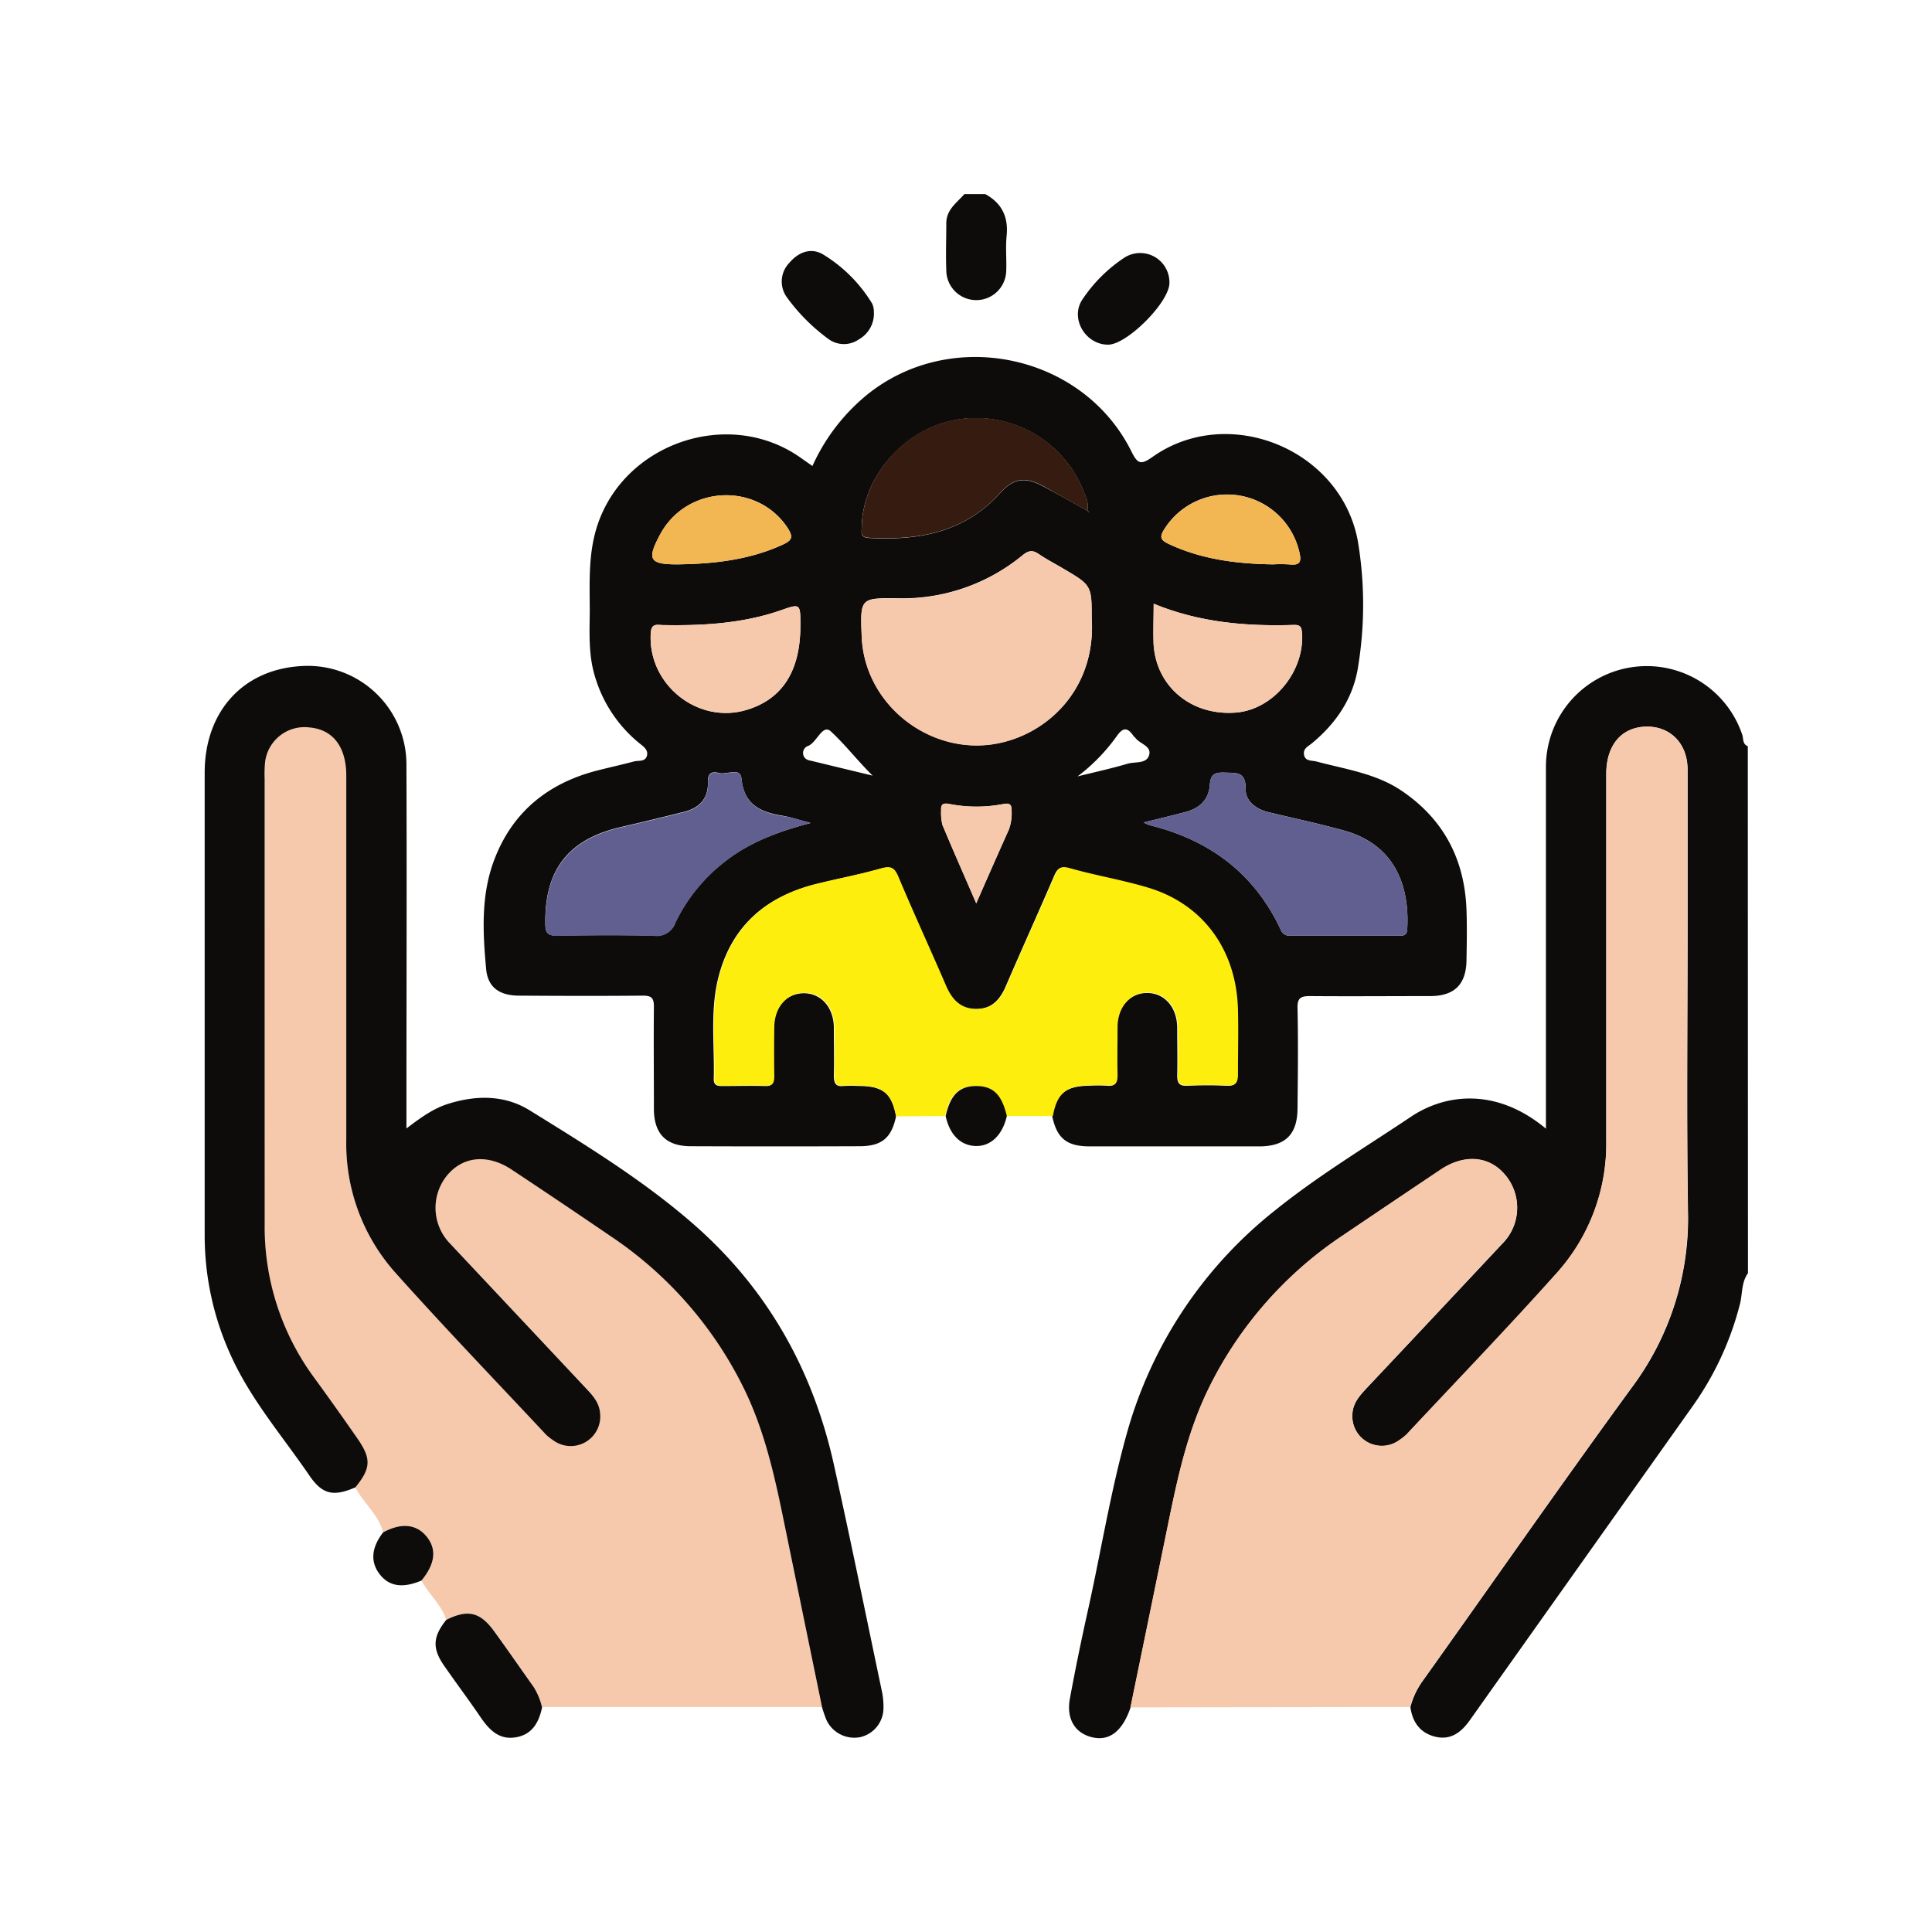 <?xml version="1.0" encoding="UTF-8"?> <svg xmlns="http://www.w3.org/2000/svg" viewBox="0 0 350 350"><defs><style>.cls-1{fill:#0e0b0b;}.cls-2{fill:#f6c9ad;}.cls-3{fill:#fdee0d;}.cls-4{fill:#605f8f;}.cls-5{fill:#361c10;}.cls-6{fill:#f2b653;}</style></defs><title>Artboard 1 copy 5</title><g id="Layer_2" data-name="Layer 2"><path class="cls-1" d="M316.66,230.66c-1.16,1.59-1,3.55-1.39,5.33a55.58,55.58,0,0,1-8.7,18.85q-20.15,28.39-40.3,56.8c-1.53,2.16-3.42,3.63-6.17,3s-4.22-2.59-4.59-5.38a14.11,14.11,0,0,1,2.32-4.87c12.59-17.67,25-35.49,37.77-53a51.2,51.2,0,0,0,10.2-32c-.26-17.46-.07-34.93-.07-52.4,0-9.19,0-18.38,0-27.57,0-4.76-3.18-7.91-7.58-7.77S291,135,291,140.25c0,22.1,0,44.21,0,66.32a35,35,0,0,1-8.9,24c-8.91,10-18.19,19.6-27.32,29.36a11.61,11.61,0,0,1-1.28,1,5.36,5.36,0,0,1-8.5-4.68c.08-2.1,1.37-3.47,2.68-4.87q12.24-13,24.47-26.06a9.21,9.21,0,0,0,.42-12.59c-2.88-3.32-7.32-3.65-11.58-.81q-8.94,6-17.83,12a70.64,70.64,0,0,0-24.27,27.8c-3.81,7.83-5.59,16.21-7.31,24.64q-3.36,16.5-6.78,33c-1.46,4.27-3.82,6.1-6.92,5.37s-4.72-3.28-4.07-6.95c1-5.44,2.12-10.85,3.32-16.24,2.35-10.61,4.07-21.37,7-31.84a78.24,78.24,0,0,1,26.8-40.38c7.78-6.28,16.37-11.45,24.66-17,6.44-4.32,15.67-5.2,24.47,2.15v-3.11q0-31.11,0-62.24a18.26,18.26,0,0,1,35.57-6c.24.68,0,1.68,1,2.06Z"></path><path class="cls-1" d="M178.49,35.16c3,1.64,4.21,4.14,3.87,7.55-.21,2.07,0,4.18-.07,6.26a5.43,5.43,0,0,1-10.86-.06c-.11-2.81,0-5.63,0-8.45,0-2.51,1.9-3.71,3.28-5.3Z"></path><path class="cls-1" d="M162.33,202.23c-.82,3.9-2.56,5.4-6.58,5.42q-15.28.06-30.57,0c-4.51,0-6.69-2.24-6.72-6.72,0-6.19-.06-12.37,0-18.56,0-1.55-.4-2-2-2-7.46.07-14.92.05-22.38,0-3.5,0-5.64-1.41-6-4.69-.63-6.79-1-13.67,1.56-20.18,3.38-8.69,10-13.81,18.9-16,2.11-.53,4.22-1,6.33-1.56.82-.21,2,.11,2.32-1s-.69-1.75-1.44-2.36a24.54,24.54,0,0,1-8.13-12.6c-1-3.64-.82-7.39-.78-11.11,0-5.25-.32-10.5,1.37-15.66,4.92-15,23.87-21.42,36.8-12.31l2.17,1.52a35.51,35.51,0,0,1,9.86-12.88c15.34-12.43,39.21-7.38,47.95,10.29,1.15,2.32,1.75,2.39,3.85.91,13.69-9.63,34-1.41,37.13,15.19a69.57,69.57,0,0,1,.11,22.54c-.81,5.81-3.91,10.46-8.41,14.18-.67.55-1.64.94-1.43,2.1s1.35,1,2.16,1.18c5.32,1.43,10.88,2.17,15.57,5.36,7.63,5.18,11.39,12.49,11.7,21.62.11,3,.05,6,0,9-.05,4.4-2.16,6.52-6.53,6.54-7.28,0-14.56.06-21.83,0-1.77,0-2.29.41-2.25,2.23.13,6,.06,12,0,18,0,4.81-2.16,7-7,7q-15.3,0-30.58,0c-4.25,0-6-1.46-6.85-5.43.76-4.14,2.36-5.48,6.64-5.56a27.61,27.61,0,0,1,3.28,0c1.49.15,1.84-.51,1.8-1.88-.09-2.91-.06-5.83,0-8.74.05-3.65,2.34-6.2,5.48-6.18s5.38,2.56,5.43,6.24c0,2.91.07,5.82,0,8.73,0,1.45.44,1.9,1.86,1.84,2.36-.11,4.73-.12,7.09,0,1.63.08,2-.6,1.95-2.08-.08-3.91.06-7.83,0-11.73-.3-10.77-6.29-19-16.22-22-4.67-1.42-9.52-2.2-14.21-3.54-1.68-.48-2.19,0-2.78,1.36-2.86,6.65-5.85,13.24-8.71,19.88-1.05,2.46-2.55,4.19-5.38,4.24s-4.53-1.74-5.62-4.29c-2.83-6.57-5.82-13.05-8.59-19.64-.72-1.71-1.39-2-3.18-1.51-4,1.14-8.11,1.86-12.13,2.91-9,2.35-15,7.82-17.26,17-1.46,6-.61,12.13-.78,18.21,0,1.21.77,1.24,1.64,1.24,2.55,0,5.1-.08,7.64,0,1.46.06,1.6-.67,1.58-1.83q-.06-4.37,0-8.73c0-3.68,2.27-6.22,5.41-6.25s5.44,2.52,5.49,6.18c0,2.91.07,5.82,0,8.73,0,1.35.28,2.06,1.79,1.89a22.59,22.59,0,0,1,2.73,0C160,196.75,161.56,198.08,162.33,202.23ZM197,92.53a1.77,1.77,0,0,0,.17.2s.1,0,.16,0l-.36-.1a4.72,4.72,0,0,0-.49-3.15,20.92,20.92,0,0,0-24.24-13.23c-8.86,2-16,10.44-16.13,19.21,0,.94-.37,1.91,1.31,2,9.05.49,17.33-1,23.78-8.14,2.53-2.81,4.68-2.94,8-1.1C191.84,89.62,194.43,91.08,197,92.53Zm.76,19.66c0-6.17,0-6.17-5.36-9.32-1.4-.83-2.86-1.58-4.2-2.5-1.16-.81-1.94-.64-3,.25a34.28,34.28,0,0,1-22.65,7.76c-6.72-.08-6.72,0-6.44,6.92.53,13,13.6,22.49,26.13,19C190.79,132,198.43,124.07,197.79,112.19ZM207.17,149a8.82,8.82,0,0,0,1.11.49c10.8,2.67,18.93,8.68,23.72,18.89a1.63,1.63,0,0,0,1.63,1.13q9.94,0,19.89,0c.8,0,1.35-.1,1.41-1.14.47-7.91-2.24-15.38-11.52-17.93-4.51-1.24-9.1-2.22-13.66-3.32-2.23-.54-4.12-2-4.09-4.16.05-3.25-1.69-2.91-3.86-3-1.83-.06-2.5.4-2.63,2.26-.19,2.65-1.88,4.22-4.39,4.88S209.89,148.33,207.17,149Zm-60.32.09c-2.11-.55-3.58-1.06-5.08-1.31-4-.65-7-2-7.45-6.76-.21-2.12-2.72-.57-4.14-1-1.24-.33-2,.07-1.94,1.66.11,3-1.56,4.7-4.35,5.4-3.77.94-7.54,1.86-11.33,2.73-9.62,2.2-13.93,7.76-13.77,17.59,0,1.76.6,2.11,2.2,2.09,5.82-.09,11.65-.12,17.47,0a3.54,3.54,0,0,0,3.89-2.38,31.08,31.08,0,0,1,9-11.08C135.8,152.59,140.9,150.65,146.85,149.09ZM145,113.3c0-4,0-4-3.66-2.7l-1.54.5c-6.44,1.92-13,2.26-19.7,2.14-1,0-2.09-.43-2.21,1.43-.59,9.33,8.56,16.67,17.48,13.9Q145,125.59,145,113.3Zm64-3.93c0,2.64-.12,5,0,7.34.47,7.71,6.86,13,14.88,12.38,6.79-.52,12.49-7.47,12-14.46-.08-1-.31-1.45-1.39-1.42C225.82,113.49,217.31,112.79,209,109.37Zm21.58-7.13a27.28,27.28,0,0,1,3,0c1.88.21,2.25-.41,1.8-2.26a13.43,13.43,0,0,0-24.46-4.11c-.93,1.46-.66,2,.9,2.71C217.8,101.37,224.12,102.14,230.59,102.24Zm-107.74,0c6.49-.09,12.83-.8,18.85-3.52,1.81-.82,2.08-1.4,1-3.08-5.52-8.37-18.29-7.77-23.09,1.17-2.44,4.53-1.94,5.43,3,5.43Zm54,61.42c2.18-4.93,4-9.15,5.91-13.36a8.54,8.54,0,0,0,.5-3.47c0-1.14-.42-1.37-1.49-1.17a25.53,25.53,0,0,1-9.74,0c-1-.2-1.63-.09-1.53,1.12a9,9,0,0,0,.24,2.68C172.64,154,174.64,158.53,176.86,163.66Zm-18.75-23.14c-2.64-2.6-4.91-5.55-7.55-8-1.53-1.44-2.51,1.91-4.11,2.6a1.36,1.36,0,0,0-.57,2.24,1.75,1.75,0,0,0,1,.44C150.59,138.71,154.35,139.61,158.11,140.52Zm37.09.14c3-.75,6.11-1.42,9.11-2.31,1.33-.39,3.33.05,3.85-1.45.61-1.74-1.61-2.1-2.43-3.2-.11-.14-.28-.24-.38-.39-1.09-1.6-1.92-1.56-3.07.12A33.63,33.63,0,0,1,195.2,140.66Z"></path><path class="cls-2" d="M80.85,293.45c-.89-2.75-3.16-4.63-4.49-7.1,2.58-3.16,2.85-5.63.9-8s-4.57-2.5-7.85-.73c-.85-3.24-3.57-5.33-5.06-8.17,2.84-3.49,2.93-5.2.31-8.94s-5.11-7.28-7.74-10.88a46.07,46.07,0,0,1-9-28C48,194.8,48,168,48,141.12a24.83,24.83,0,0,1,.05-2.73,7.19,7.19,0,0,1,8.06-6.66c4.22.39,6.61,3.52,6.61,8.76,0,22,0,44,0,66a35.08,35.08,0,0,0,8.89,24c8.91,10,18.19,19.6,27.32,29.37a10.53,10.53,0,0,0,1.28,1,5.35,5.35,0,0,0,8.49-4.92c-.16-2-1.41-3.28-2.65-4.6q-12.23-13-24.47-26.06a9.28,9.28,0,0,1-.43-12.6c2.9-3.32,7.31-3.67,11.57-.83q9,6,17.84,12a70.56,70.56,0,0,1,24.38,28c3.73,7.77,5.5,16.06,7.2,24.4q3.38,16.5,6.78,33l-50.73,0a12.09,12.09,0,0,0-1.53-3.72c-2.41-3.38-4.75-6.8-7.2-10.15S84.7,291.53,80.85,293.45Z"></path><path class="cls-2" d="M204.78,309.31q3.39-16.49,6.78-33c1.72-8.43,3.5-16.81,7.31-24.64a70.64,70.64,0,0,1,24.27-27.8q8.88-6,17.83-12c4.26-2.84,8.7-2.51,11.58.81a9.21,9.21,0,0,1-.42,12.59q-12.19,13.07-24.47,26.06c-1.31,1.4-2.6,2.77-2.68,4.87a5.36,5.36,0,0,0,8.5,4.68,11.61,11.61,0,0,0,1.28-1c9.13-9.76,18.41-19.4,27.32-29.36a35,35,0,0,0,8.9-24c0-22.11,0-44.22,0-66.32,0-5.21,2.74-8.44,7.13-8.57s7.55,3,7.58,7.77c0,9.19,0,18.38,0,27.57,0,17.47-.19,34.94.07,52.4a51.2,51.2,0,0,1-10.2,32c-12.79,17.54-25.18,35.36-37.77,53a14.11,14.11,0,0,0-2.32,4.87Z"></path><path class="cls-1" d="M148.93,309.31q-3.39-16.49-6.78-33c-1.7-8.34-3.47-16.63-7.2-24.4a70.56,70.56,0,0,0-24.38-28q-8.88-6.06-17.84-12c-4.26-2.84-8.67-2.49-11.57.83a9.28,9.28,0,0,0,.43,12.6q12.21,13,24.47,26.06c1.24,1.32,2.49,2.61,2.65,4.6a5.35,5.35,0,0,1-8.49,4.92,10.53,10.53,0,0,1-1.28-1c-9.13-9.77-18.41-19.4-27.32-29.37a35.08,35.08,0,0,1-8.89-24c0-22,0-44,0-66,0-5.24-2.39-8.37-6.61-8.76A7.19,7.19,0,0,0,48,138.39a24.83,24.83,0,0,0-.05,2.73c0,26.84,0,53.68,0,80.51a46.07,46.07,0,0,0,9,28q3.94,5.4,7.74,10.88c2.62,3.74,2.53,5.45-.31,8.94-4,1.73-6,1.31-8.39-2.23-4.86-7.1-10.54-13.66-14.14-21.6a52.24,52.24,0,0,1-4.77-21.87q0-41.89,0-83.79c0-10.9,6.8-18.73,17.62-19.3a17.87,17.87,0,0,1,18.93,17.91c.08,20.84,0,41.67,0,62.51v3.35c2.53-1.92,4.82-3.6,7.59-4.47,5.1-1.59,10.22-1.61,14.74,1.19,10.41,6.45,20.89,12.86,30.11,21,13.2,11.7,21.35,26.39,25.08,43.56,3,13.54,5.76,27.11,8.61,40.67a13.51,13.51,0,0,1,.29,3,5.42,5.42,0,0,1-4.21,5.32,5.58,5.58,0,0,1-6.1-3.06A23.46,23.46,0,0,1,148.93,309.31Z"></path><path class="cls-3" d="M162.33,202.23c-.77-4.15-2.36-5.48-6.64-5.56a22.59,22.59,0,0,0-2.73,0c-1.51.17-1.83-.54-1.79-1.89.08-2.91.05-5.82,0-8.73-.05-3.66-2.34-6.2-5.49-6.18s-5.37,2.57-5.41,6.25q-.06,4.37,0,8.73c0,1.16-.12,1.89-1.58,1.83-2.54-.11-5.09,0-7.64,0-.87,0-1.68,0-1.64-1.24.17-6.08-.68-12.22.78-18.21,2.23-9.14,8.29-14.61,17.26-17,4-1,8.14-1.77,12.13-2.91,1.79-.51,2.46-.2,3.18,1.51,2.77,6.59,5.76,13.07,8.59,19.64,1.09,2.55,2.65,4.34,5.62,4.29s4.33-1.78,5.38-4.24c2.86-6.64,5.85-13.23,8.71-19.88.59-1.38,1.1-1.84,2.78-1.36,4.69,1.34,9.54,2.12,14.21,3.54,9.93,3,15.92,11.27,16.22,22,.1,3.9,0,7.82,0,11.73,0,1.48-.32,2.16-1.95,2.08-2.36-.12-4.73-.11-7.09,0-1.42.06-1.91-.39-1.86-1.84.09-2.91.05-5.82,0-8.73-.05-3.68-2.28-6.22-5.43-6.24s-5.43,2.53-5.48,6.18c0,2.91-.07,5.83,0,8.74,0,1.37-.31,2-1.8,1.88a27.61,27.61,0,0,0-3.28,0c-4.28.08-5.88,1.42-6.64,5.56l-8.43,0c-.91-3.9-2.49-5.45-5.55-5.45s-4.68,1.59-5.54,5.45Z"></path><path class="cls-1" d="M80.85,293.45c3.85-1.92,6.1-1.45,8.62,2s4.79,6.77,7.2,10.15a12.09,12.09,0,0,1,1.53,3.72c-.58,2.73-1.79,4.94-4.82,5.42S88.57,313.31,87,311c-2.13-3.13-4.41-6.16-6.57-9.28S78.42,296.47,80.85,293.45Z"></path><path class="cls-1" d="M158.31,56.49a5.36,5.36,0,0,1-2.73,5,4.74,4.74,0,0,1-5.6-.15,34.23,34.23,0,0,1-7.43-7.48,4.86,4.86,0,0,1,.46-6.26c1.59-1.87,3.83-2.82,6.06-1.53A26.46,26.46,0,0,1,158,55,3.47,3.47,0,0,1,158.31,56.49Z"></path><path class="cls-1" d="M211.85,51.27c0,3.46-7.68,11.18-11.12,11.17-4.11,0-6.93-4.78-4.64-8.19a27.13,27.13,0,0,1,7.69-7.63A5.3,5.3,0,0,1,211.85,51.27Z"></path><path class="cls-1" d="M69.41,277.6c3.28-1.77,6-1.52,7.85.73s1.68,4.86-.9,8c-3.4,1.44-5.86,1.08-7.57-1.13S67.23,280.41,69.41,277.6Z"></path><path class="cls-1" d="M171.31,202.19c.86-3.86,2.48-5.45,5.54-5.45s4.64,1.55,5.55,5.45c-.8,3.47-2.94,5.52-5.68,5.42S172.05,205.56,171.31,202.19Z"></path><path class="cls-2" d="M197.79,112.19c.64,11.88-7,19.82-15.56,22.16-12.53,3.44-25.6-6-26.13-19-.28-6.92-.28-7,6.44-6.92a34.28,34.28,0,0,0,22.65-7.76c1.1-.89,1.88-1.06,3-.25,1.34.92,2.8,1.67,4.2,2.5C197.79,106,197.79,106,197.79,112.19Z"></path><path class="cls-4" d="M207.17,149c2.72-.67,5.17-1.25,7.61-1.89s4.2-2.23,4.39-4.88c.13-1.86.8-2.32,2.63-2.26,2.17.08,3.91-.26,3.86,3,0,2.17,1.86,3.62,4.09,4.16,4.56,1.1,9.15,2.08,13.66,3.32,9.28,2.55,12,10,11.52,17.93-.06,1-.61,1.14-1.41,1.14q-9.95,0-19.89,0a1.63,1.63,0,0,1-1.63-1.13c-4.79-10.21-12.92-16.22-23.72-18.89A8.82,8.82,0,0,1,207.17,149Z"></path><path class="cls-4" d="M146.85,149.09c-5.95,1.56-11,3.5-15.48,7a31.08,31.08,0,0,0-9,11.08,3.54,3.54,0,0,1-3.89,2.38c-5.82-.13-11.65-.1-17.47,0-1.6,0-2.17-.33-2.2-2.09-.16-9.83,4.15-15.39,13.77-17.59,3.79-.87,7.56-1.79,11.33-2.73,2.79-.7,4.46-2.44,4.35-5.4-.05-1.59.7-2,1.94-1.66,1.42.38,3.93-1.17,4.14,1,.49,4.79,3.48,6.11,7.45,6.76C143.27,148,144.74,148.54,146.85,149.09Z"></path><path class="cls-5" d="M197,92.54q-3.9-2.19-7.79-4.36c-3.33-1.84-5.48-1.71-8,1.1-6.45,7.18-14.73,8.63-23.78,8.14-1.68-.09-1.32-1.06-1.31-2,.14-8.77,7.27-17.26,16.13-19.21a20.92,20.92,0,0,1,24.24,13.23,4.72,4.72,0,0,1,.49,3.15Z"></path><path class="cls-2" d="M145,113.3q0,12.3-9.63,15.27c-8.92,2.77-18.07-4.57-17.48-13.9.12-1.86,1.23-1.45,2.21-1.43,6.66.12,13.26-.22,19.7-2.14l1.54-.5C145,109.33,145,109.32,145,113.3Z"></path><path class="cls-2" d="M209,109.37c8.3,3.42,16.81,4.12,25.46,3.84,1.08,0,1.31.39,1.39,1.42.54,7-5.16,13.94-12,14.46-8,.62-14.41-4.67-14.88-12.38C208.89,114.37,209,112,209,109.37Z"></path><path class="cls-6" d="M230.59,102.24c-6.47-.1-12.79-.87-18.76-3.64-1.56-.71-1.83-1.25-.9-2.71A13.43,13.43,0,0,1,235.39,100c.45,1.85.08,2.47-1.8,2.26A27.28,27.28,0,0,0,230.59,102.24Z"></path><path class="cls-6" d="M122.85,102.24h-.27c-4.94,0-5.44-.9-3-5.43,4.8-8.94,17.57-9.54,23.09-1.17,1.11,1.68.84,2.26-1,3.08C135.68,101.44,129.34,102.15,122.85,102.24Z"></path><path class="cls-2" d="M176.86,163.66c-2.22-5.13-4.22-9.65-6.11-14.21a9,9,0,0,1-.24-2.68c-.1-1.21.54-1.32,1.53-1.12a25.53,25.53,0,0,0,9.74,0c1.07-.2,1.53,0,1.49,1.17a8.54,8.54,0,0,1-.5,3.47C180.89,154.51,179,158.73,176.86,163.66Z"></path><path class="cls-2" d="M197,92.59l.36.1c-.06,0-.13.06-.16,0a1.77,1.77,0,0,1-.17-.2Z"></path></g></svg> 